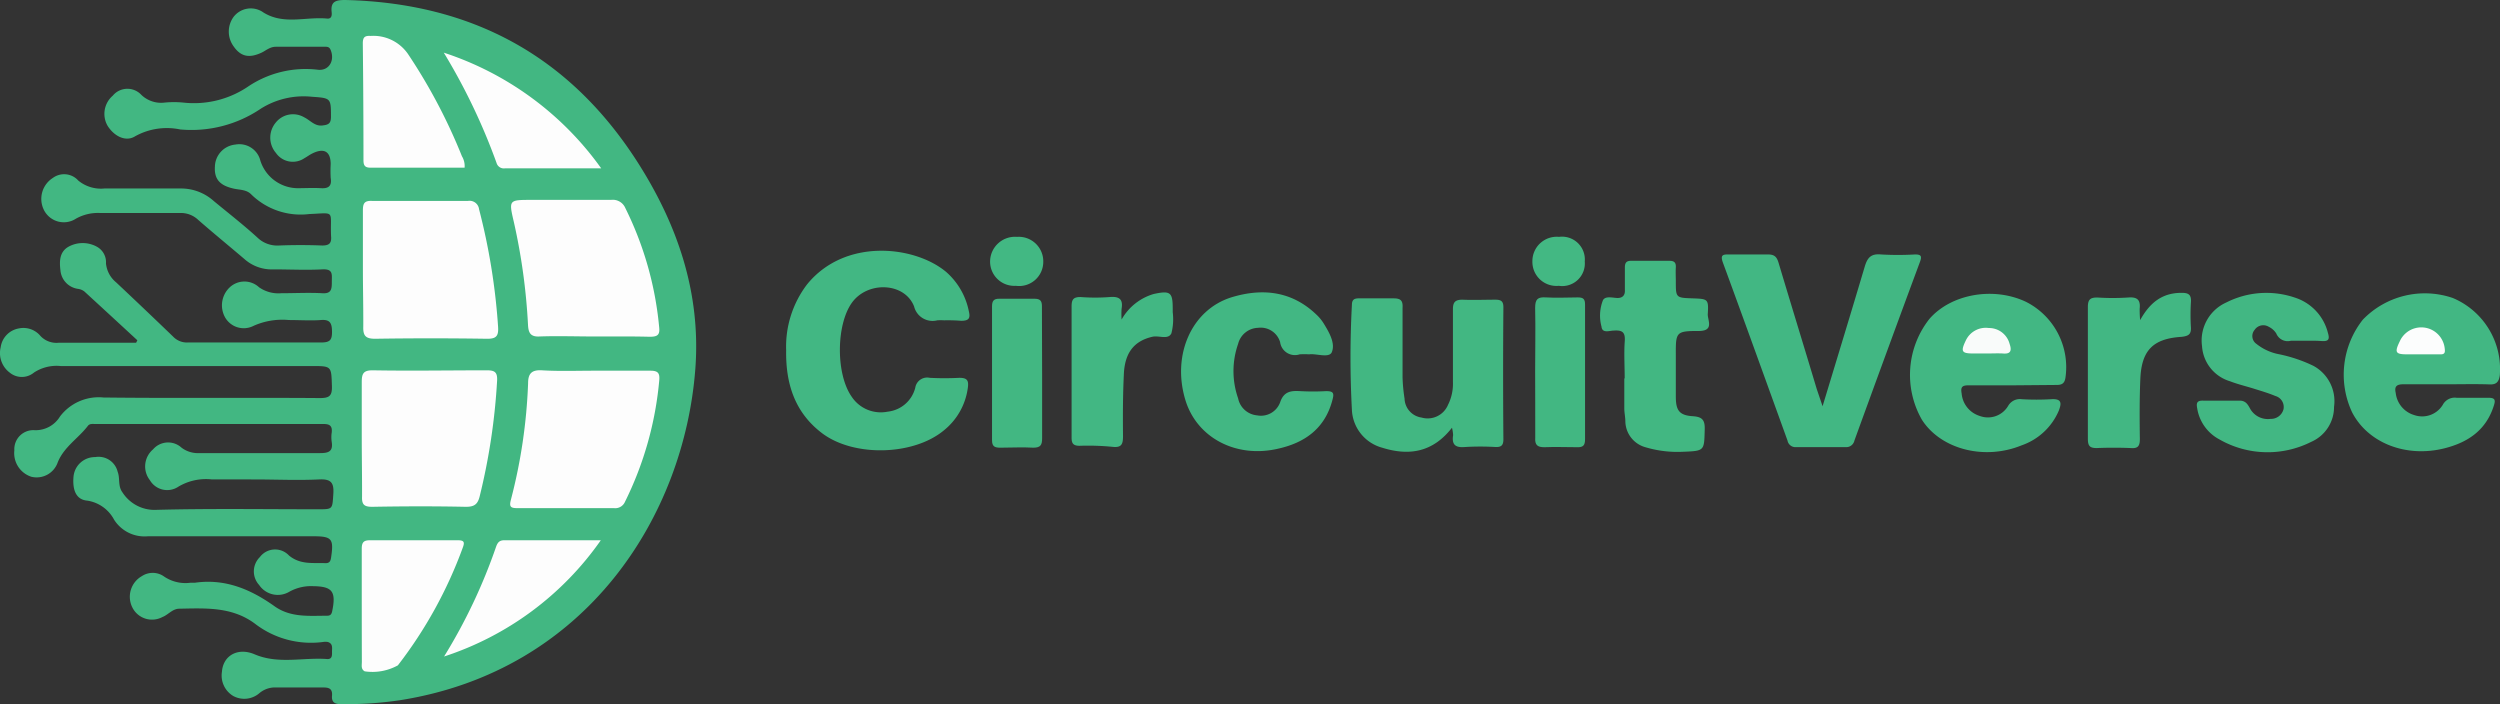 <svg xmlns="http://www.w3.org/2000/svg" viewBox="0 0 263.02 74.08"><rect x="0" y="0" width="263.02" height="74.08" fill="#333333" stroke="none"/><defs><style>.cls-1{fill:#42b782}.cls-2{fill:#42b783}.cls-5{fill:#fdfdfd}</style></defs><g id="Layer_2" data-name="Layer 2"><g id="Layer_1-2" data-name="Layer 1"><path class="cls-1" d="M14.45 35.8q-2.79-2.58-5.59-5.15a1.43 1.43 0 00-.66-.26 2.15 2.15 0 01-1.84-1.93c-.11-.92-.13-1.9.79-2.47a3.09 3.09 0 013.1 0 1.85 1.85 0 01.9 1.71 2.93 2.93 0 001.06 2q3 2.82 6 5.71a2 2 0 001.59.62h14c.91 0 1.14-.26 1.13-1.14s-.19-1.3-1.18-1.22-2.24 0-3.36 0a7.39 7.39 0 00-3.71.61 2.26 2.26 0 01-3-.89 2.6 2.6 0 01.5-3.17 2.26 2.26 0 013.07 0 3.54 3.54 0 002.34.63c1.44 0 2.88-.08 4.32 0 1 .07 1-.5 1-1.24s.15-1.33-1-1.27c-1.71.09-3.43 0-5.14 0a4.31 4.31 0 01-3.07-1.1c-1.61-1.37-3.25-2.71-4.84-4.1a2.64 2.64 0 00-1.93-.73h-8.39A4.71 4.71 0 008 23a2.34 2.34 0 01-3.39-.93 2.61 2.61 0 01.95-3.35 2 2 0 012.68.28 3.75 3.75 0 002.75.83h8a5.15 5.15 0 013.5 1.32C24 22.4 25.6 23.64 27.09 25a3 3 0 002.25.83q2.28-.09 4.56 0c.75 0 1-.25.93-1-.11-2.74.52-2.43-2.3-2.31a7.42 7.42 0 01-6.1-2.07c-.52-.53-1.25-.46-1.9-.62-1.42-.33-2-1-1.92-2.3a2.38 2.38 0 012.15-2.32 2.28 2.28 0 012.64 1.72 4.16 4.16 0 003.87 2.87c.84 0 1.68-.05 2.52 0s1.13-.29 1-1.09a13.83 13.83 0 010-1.44c0-1.34-.7-1.74-1.94-1.12-.29.14-.54.34-.82.49a2.16 2.16 0 01-3-.55 2.47 2.47 0 01-.03-3.18 2.32 2.32 0 013-.57c.66.32 1.14 1 2 .85.61-.07.81-.26.82-.87 0-2 0-2-2-2.14a8.46 8.46 0 00-5.36 1.24 13 13 0 01-8.5 2.2 6.87 6.87 0 00-4.73.71c-1 .64-2.23 0-2.92-1.11a2.52 2.52 0 01.55-3.15 2 2 0 013-.1 3 3 0 002.48.82 10.26 10.26 0 011.92 0 10.15 10.15 0 006.82-1.67 10.85 10.85 0 017.39-1.78c1.16.12 1.79-1 1.3-2.12-.15-.34-.43-.3-.7-.3H29c-.56 0-1 .37-1.42.59-1.34.64-2.23.47-3-.63a2.63 2.63 0 010-3.11 2.28 2.28 0 013.13-.46c2.16 1.35 4.51.41 6.76.65.46 0 .45-.41.42-.71C34.77.13 35.36 0 36.33 0 49.51.32 59.81 5.79 67 16.94c4.28 6.65 6.74 13.85 6.16 21.8C72 54.33 61.66 70.58 42.07 73.67a38.91 38.91 0 01-6.2.41c-.64 0-1-.19-.94-.88s-.26-.88-.9-.87h-5.28a2.56 2.56 0 00-1.5.63 2.43 2.43 0 01-2.7.27 2.5 2.5 0 01-1.2-2.55c.12-1.73 1.69-2.59 3.44-1.84 2.51 1.07 5.12.3 7.67.5.53 0 .47-.47.47-.8s.12-.84-.45-1a1.55 1.55 0 00-.48 0 9.67 9.67 0 01-7.2-1.94c-2.41-1.78-5.17-1.61-7.92-1.56-.74 0-1.17.64-1.8.88a2.31 2.31 0 01-3.15-1 2.5 2.5 0 011-3.31 2.07 2.07 0 012.37.07 4 4 0 002.73.63h.47c3.18-.46 5.88.69 8.38 2.47 1.7 1.21 3.62 1 5.53 1 .34 0 .47-.14.54-.48.43-2.09 0-2.6-2-2.63a4.7 4.7 0 00-2.5.58 2.37 2.37 0 01-3.19-.71 2.11 2.11 0 01.08-2.93 2 2 0 013.06-.17c1.21 1 2.53.75 3.85.81.4 0 .52-.19.58-.57.3-2 .1-2.26-1.89-2.26H15.56A3.79 3.79 0 0112 54.67a3.85 3.85 0 00-2.82-2c-1.18-.1-1.58-1.12-1.44-2.58a2.26 2.26 0 012.28-2 2.06 2.06 0 012.36 1.55c.27.7 0 1.49.51 2.17a4 4 0 003.56 1.83c5.67-.15 11.35-.06 17-.06 1.59 0 1.51 0 1.62-1.63.08-1.21-.28-1.57-1.51-1.51-2.27.11-4.55 0-6.83 0H22.3a5.68 5.68 0 00-3.53.76 2.11 2.11 0 01-3-.68 2.35 2.35 0 01.33-3.24 2.09 2.09 0 013-.18 2.87 2.87 0 001.88.57h12.71c.9 0 1.36-.19 1.21-1.17a3.43 3.43 0 010-1c.07-.65-.17-.9-.86-.89h-24c-.28 0-.6-.06-.79.19-1 1.31-2.51 2.21-3.17 3.83a2.35 2.35 0 01-2.78 1.53 2.61 2.61 0 01-1.79-2.78 2 2 0 012.14-2.12 3 3 0 002.66-1.44 5.11 5.11 0 014.58-2c7.59.09 15.18 0 22.77.06 1 0 1.29-.24 1.26-1.25-.07-2.12 0-2.12-2.17-2.12H6.38a4.32 4.32 0 00-2.81.69 2 2 0 01-2.55 0 2.57 2.57 0 01-.95-2.66A2.33 2.33 0 012 34.55a2.33 2.33 0 012.26.8 2.31 2.31 0 001.91.71h8.15z"/><path class="cls-2" d="M99.33 33.7a5.77 5.77 0 00-.72 0 2 2 0 01-2.44-1.46c-1-2.55-4.9-2.69-6.55-.38s-1.7 7.51 0 9.9a3.67 3.67 0 003.77 1.55 3.36 3.36 0 002.9-2.5 1.27 1.27 0 011.53-1.06 29.33 29.33 0 003.11 0c.86 0 1 .3.89 1.08a6.9 6.9 0 01-2.53 4.46c-3.22 2.66-9.49 2.8-12.81.28-2.9-2.2-3.83-5.27-3.77-8.74a10.79 10.79 0 012.2-6.91c4-4.92 11.31-4.07 14.61-1.33a7.41 7.41 0 012.41 4.16c.18.74 0 1-.81 1a17.8 17.8 0 00-1.79-.05zM191.75 42.74c1.54-5.08 3-9.86 4.43-14.67.28-.94.64-1.4 1.71-1.3a30.69 30.69 0 003.59 0c.63 0 .74.17.52.77q-3.48 9.39-6.9 18.81a.88.88 0 01-.95.69h-5.16a.85.85 0 01-.93-.69c-2.26-6.25-4.51-12.5-6.8-18.73-.29-.81 0-.86.67-.85H186c.71 0 .94.27 1.13.91 1.32 4.42 2.68 8.82 4 13.23zM211.75 40.54h-4.68c-.64 0-.81.2-.69.85a2.71 2.71 0 001.9 2.37 2.47 2.47 0 003-1.07 1.42 1.42 0 011.42-.69 26.88 26.88 0 003.11 0c1.1-.07 1.1.41.79 1.21a6.58 6.58 0 01-3.9 3.64c-3.92 1.61-8.51.42-10.5-2.69a9.51 9.51 0 01.8-10.62c2.29-2.62 6.73-3.4 10.14-1.79a7.7 7.7 0 014.16 8c-.1.64-.43.76-1 .75zM257.38 40.43h-4.55c-.73 0-.93.27-.78.92a2.74 2.74 0 001.95 2.32 2.54 2.54 0 003-1.08 1.43 1.43 0 011.47-.74h3.35c.63 0 .75.2.57.77-.8 2.61-2.71 3.92-5.23 4.55-4 1-8-.54-9.69-3.77a9.34 9.34 0 011.12-9.77 9.07 9.07 0 019.46-2.28 8.11 8.11 0 014.95 8.14c-.11.74-.4 1-1.15.95-1.51-.05-2.99-.01-4.47-.01z"/><path class="cls-1" d="M152.76 45c-2 2.57-4.48 3-7.35 2.1a4.32 4.32 0 01-3.18-4 103.3 103.3 0 010-11c0-.6.26-.72.79-.71h3.59c.74 0 1 .22.95 1v7.29a17 17 0 00.21 2.25 2.08 2.08 0 001.79 2 2.32 2.32 0 002.78-1.33 4.94 4.94 0 00.52-2.42v-7.65c0-.73.23-1 1-1 1.16.05 2.32 0 3.47 0 .61 0 .84.17.84.81q-.06 6.93 0 13.86c0 .62-.19.85-.82.83a26.77 26.77 0 00-3.23 0c-1 .09-1.4-.25-1.24-1.25a4.06 4.06 0 00-.12-.78z"/><path class="cls-2" d="M242.46 35.85h-1.44a1.3 1.3 0 01-1.54-.77 1.94 1.94 0 00-.79-.7 1.1 1.1 0 00-1.49.33 1 1 0 00.21 1.48 5.41 5.41 0 002.37 1.08 15.37 15.37 0 013.61 1.22 4.23 4.23 0 012.17 4.31 4 4 0 01-2.41 3.69 10.19 10.19 0 01-9.65-.26 4.49 4.49 0 01-2.34-3.29c-.11-.56 0-.81.63-.79h3.83c.6 0 .83.34 1.07.77a2.14 2.14 0 002.19 1.15 1.36 1.36 0 001.36-1 1.2 1.2 0 00-.86-1.41c-.73-.31-1.5-.53-2.26-.77s-1.69-.46-2.51-.78a4.13 4.13 0 01-2.94-3.7 4.38 4.38 0 012.56-4.59 9.31 9.31 0 017.21-.51 5.22 5.22 0 013.47 3.69c.22.71.07.93-.66.88s-1.2-.03-1.79-.03zM137.73 37.28a7.58 7.58 0 00-1 0 1.57 1.57 0 01-2.05-1.28 2.13 2.13 0 00-2.33-1.51 2.23 2.23 0 00-2.09 1.69 8.66 8.66 0 000 5.73 2.24 2.24 0 002 1.79 2.15 2.15 0 002.42-1.37c.38-1.14 1.12-1.24 2.1-1.18a25.23 25.23 0 002.75 0c.77 0 .84.23.66.9-.77 3-2.88 4.54-5.79 5.17-4.41 1-8.5-1.2-9.69-5.14-1.43-4.71.63-9.48 4.85-10.8 3.28-1 6.4-.66 9 1.88a4.45 4.45 0 01.74.93c.57.93 1.22 2.07.8 3-.33.6-1.66.08-2.37.19z"/><path class="cls-1" d="M170.93 39.81c0-1.27-.08-2.55 0-3.81.09-1-.18-1.29-1.15-1.22-.44 0-1.22.33-1.29-.42a4.43 4.43 0 01.16-2.79c.27-.45 1-.24 1.48-.22s.86-.2.82-.83v-2.38c0-.52.18-.71.69-.7h4c.54 0 .7.22.67.71s0 1 0 1.43c0 1.75 0 1.75 1.78 1.81 1.61.06 1.68.06 1.58 1.7 0 .61.65 1.69-.85 1.73-2.52 0-2.52.09-2.51 2.57v4.31c0 1.44.32 2 1.81 2.09 1 .07 1.26.43 1.23 1.39-.06 2.26 0 2.26-2.31 2.35a11.73 11.73 0 01-3.9-.47 2.88 2.88 0 01-2.14-2.71c0-.44-.1-.88-.11-1.31v-3.23z"/><path class="cls-2" d="M225.16 33.68c1-1.8 2.29-2.89 4.4-2.87.74 0 1 .24.94 1a23.07 23.07 0 000 2.63c.05.75-.28.92-1 1-3 .19-4.2 1.44-4.32 4.44-.09 2.1-.08 4.21-.05 6.32 0 .74-.22 1-.95.94-1.19-.05-2.39-.05-3.59 0-.76 0-.93-.25-.93-1V32.3c0-.82.28-1 1-1a24.87 24.87 0 003.23 0c1-.08 1.32.27 1.22 1.2a11.78 11.78 0 00.05 1.18zM118 33.62a5.72 5.72 0 013.38-2.69c1.76-.38 2-.18 2 1.55v.36a6 6 0 01-.14 2.23c-.35.71-1.3.2-2 .36-1.85.43-2.89 1.59-3 3.9s-.11 4.37-.09 6.55c0 .84-.14 1.24-1.11 1.13a26.56 26.56 0 00-3.46-.11c-.72 0-.85-.3-.84-.93V32.25c0-.71.16-1 .93-1a20.05 20.05 0 003.1 0c1-.08 1.4.24 1.23 1.24a8.92 8.92 0 000 1.13z"/><path class="cls-1" d="M109.64 39.29v6.81c0 .7-.15 1-.92 1-1.16-.07-2.32 0-3.48 0-.57 0-.87-.11-.87-.78v-14.1c0-.56.19-.8.76-.79h3.71c.66 0 .79.28.78.86.01 2.3.02 4.65.02 7zM161.51 39.07c0-2.23.05-4.45 0-6.68 0-.92.27-1.16 1.15-1.1 1.11.07 2.23 0 3.35 0 .57 0 .75.18.75.75v14.18c0 .62-.19.85-.82.83-1.16 0-2.31-.05-3.47 0-.74 0-1-.25-.95-1 .01-2.29-.01-4.64-.01-6.98z"/><path d="M166.73 27.51a2.38 2.38 0 01-2.73 2.56 2.53 2.53 0 01-2.78-2.58 2.56 2.56 0 012.8-2.57 2.4 2.4 0 012.71 2.59z" fill="#43b883"/><path d="M106.88 30.07a2.55 2.55 0 01-2.71-2.69 2.62 2.62 0 012.83-2.46 2.58 2.58 0 012.76 2.65 2.54 2.54 0 01-2.88 2.5z" fill="#42b883"/><path class="cls-5" d="M38.18 28.35v-6.21c0-.75.16-1.05 1-1h10.05a1 1 0 011.17.87 66.79 66.79 0 012 12.34c.07 1-.17 1.31-1.21 1.29-3.91-.06-7.83-.06-11.73 0-1 0-1.27-.32-1.24-1.28.01-2.03-.04-4.02-.04-6.01zM38.06 46.05V40.2c0-.88.16-1.25 1.17-1.24 4 .07 8 0 12 0 .82 0 1.11.2 1.07 1.07a66.3 66.3 0 01-1.82 12.13c-.21.91-.58 1.17-1.51 1.16-3.27-.07-6.54-.06-9.81 0-.83 0-1.1-.22-1.07-1.06.01-2.07-.03-4.14-.03-6.21zM62.54 39h5.88c.82 0 1 .27.94 1a35.94 35.94 0 01-3.61 12.8 1.11 1.11 0 01-1.15.66H54.42c-.74 0-.85-.18-.67-.88a56.47 56.47 0 001.81-12.26c0-1 .36-1.43 1.47-1.36 1.83.11 3.68.04 5.51.04zM62.51 35.4c-1.91 0-3.83-.07-5.74 0-1 .06-1.18-.44-1.22-1.24a64 64 0 00-1.5-10.85c-.53-2.28-.51-2.28 1.86-2.28h8.38a1.43 1.43 0 011.5.86 35.46 35.46 0 013.56 12.54c.1.84-.22 1-1 1-1.93-.05-3.88-.03-5.84-.03zM38.06 63.59v-5.86c0-.67.2-.9.89-.89h9.22c.67 0 .73.21.52.77A46 46 0 0141.86 70a5.52 5.52 0 01-3.49.63c-.41-.23-.3-.62-.3-1q-.01-2.99-.01-6.04zM48.88 17.64h-9.91c-.59 0-.73-.25-.73-.79q0-6.15-.07-12.28c0-.63.18-.83.82-.79a4.42 4.42 0 014 2 58.54 58.54 0 015.61 10.66 2 2 0 01.28 1.2zM46.72 69.07A57.9 57.9 0 0052.2 57.5c.15-.41.34-.66.84-.66h10.17a32.37 32.37 0 01-16.49 12.23zM63.25 17.71H53.14a.8.8 0 01-.9-.57 64.51 64.51 0 00-5.55-11.6 32.92 32.92 0 0116.56 12.17z"/><path d="M209.06 37.19h-1.43c-1.25 0-1.37-.2-.82-1.35a2.32 2.32 0 012.43-1.33 2.24 2.24 0 012.19 1.68c.23.67.14 1.08-.71 1-.55-.03-1.11 0-1.66 0z" fill="#f9fbfa"/><path d="M254.57 37.28h-1.31c-1.24 0-1.35-.2-.79-1.36a2.48 2.48 0 014.74.8c.06.46-.1.57-.49.56z" fill="#fcfdfd"/></g></g></svg>